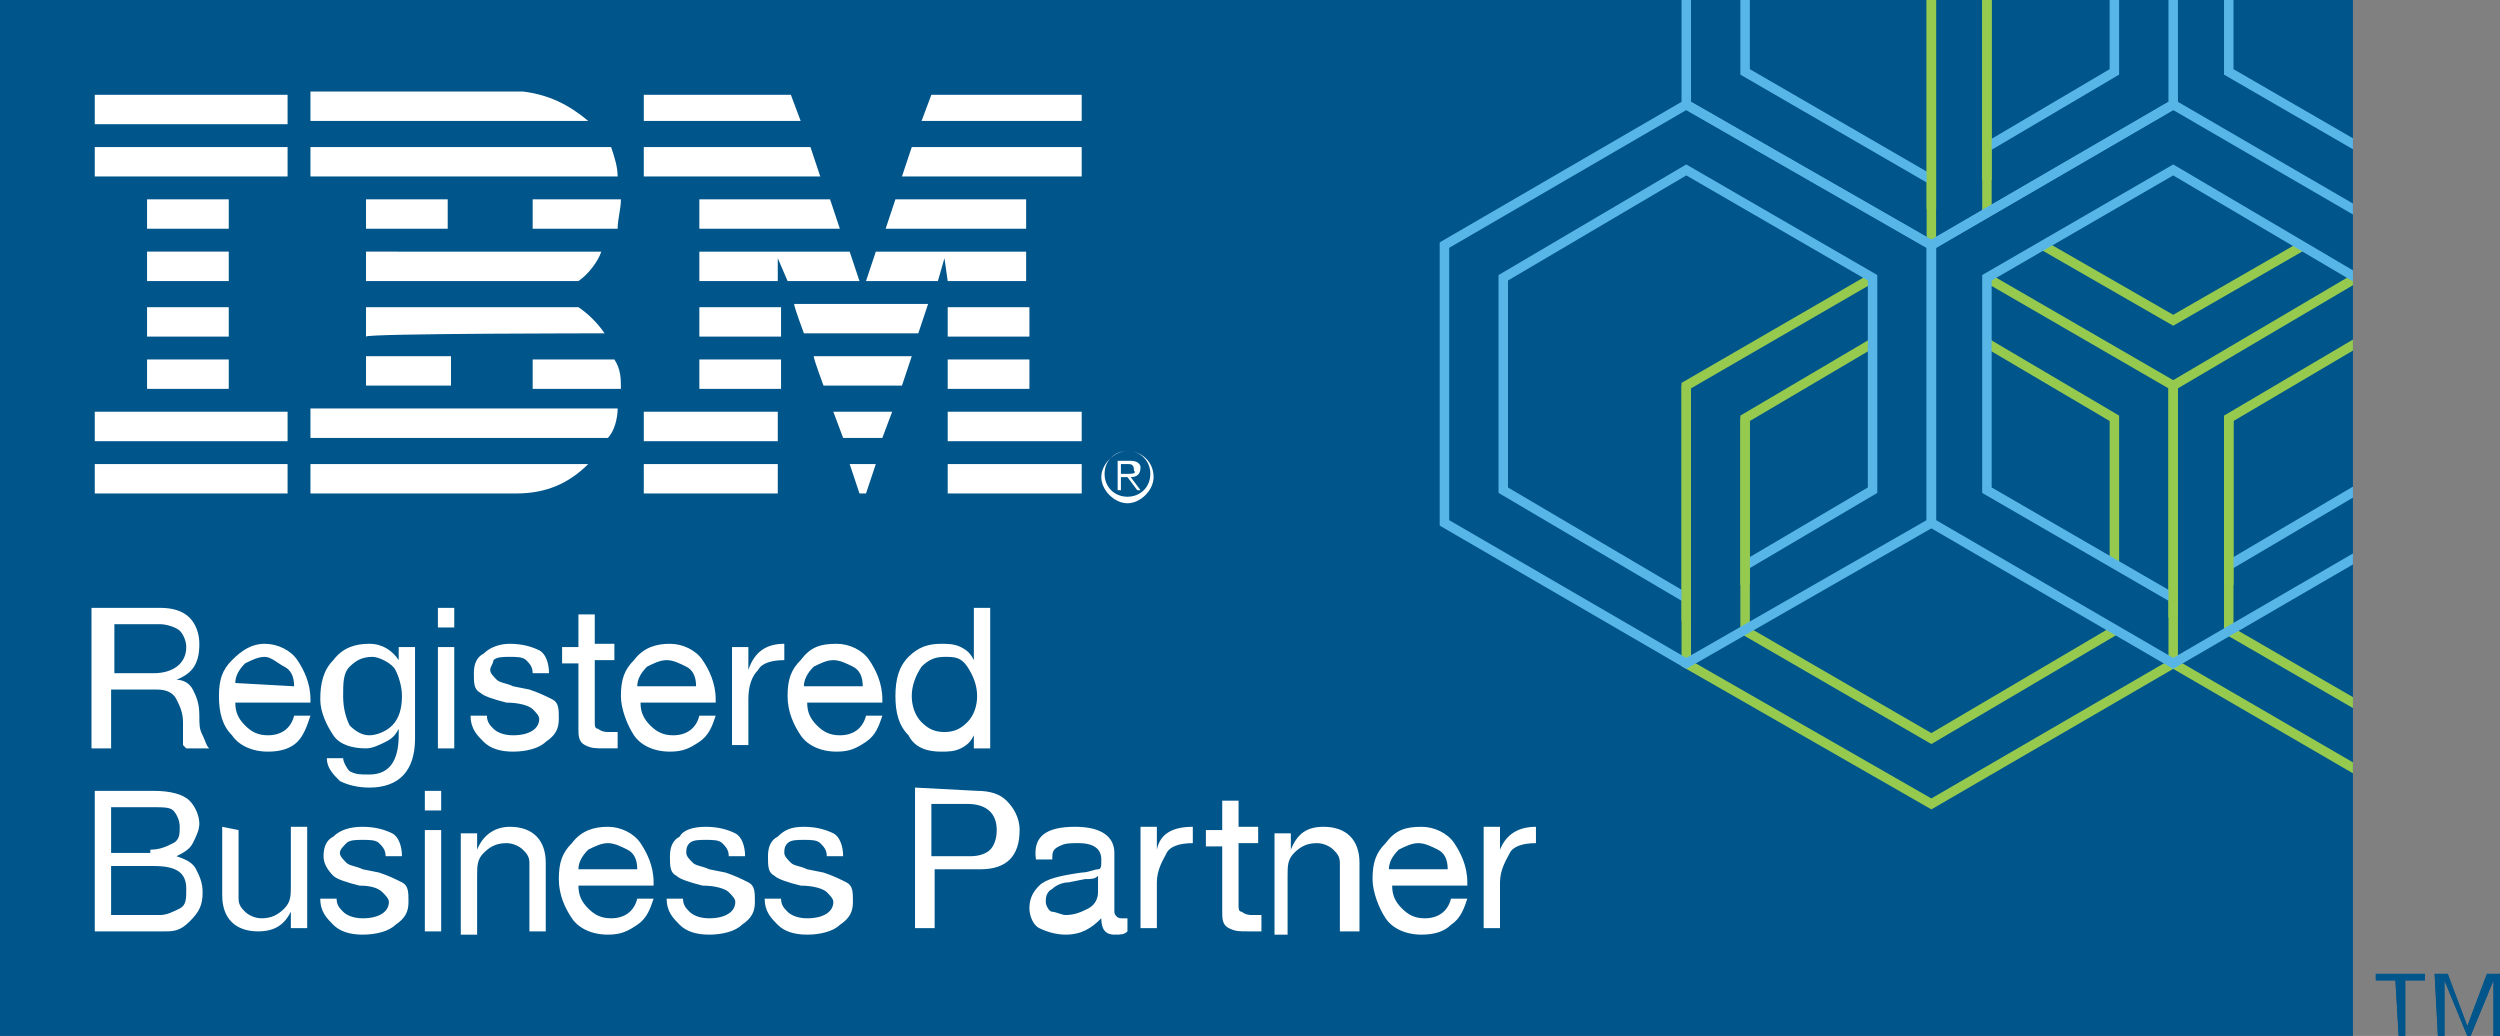 <svg version="1.1" id="Layer_1" xmlns="http://www.w3.org/2000/svg" xmlns:xlink="http://www.w3.org/1999/xlink" x="0" y="0" viewBox="-4 -10.6 76.5 31.7" xml:space="preserve"><rect x="-4" y="-10.6" width="76.5" height="31.7" fill="#808080" stroke="none"/><style>.st0{fill:#00558b}.st1{fill:#fff}.st3,.st4,.st5{fill:none;stroke:#96ca4f;stroke-width:.29;stroke-miterlimit:10}.st4,.st5{stroke:#8dc63f}.st5{stroke:#58b6e7}</style><path class="st0" d="M-4-10.6h72v31.7H-4z"/><path class="st1" d="M30.5 3.2c-.4 0-.8.4-.8.8s.4.8.8.8.8-.4.8-.8c0-.5-.4-.8-.8-.8m0 1.4c-.4 0-.7-.3-.7-.7 0-.4.3-.7.7-.7.4 0 .7.3.7.7 0 .4-.3.7-.7.7"/><path class="st1" d="M30.9 3.7c0-.1-.1-.2-.3-.2h-.4v.9h.1V4h.2l.3.4h.1l-.3-.4c.2 0 .3-.1.3-.3m-.4.2h-.2v-.3h.2c.1 0 .2 0 .2.2.1.1-.1.1-.2.1M14.5-2.9zM14-6.9c-.6-.5-1.2-.8-2-.9H5.5v.9H14M5.5-5.2h9.4c0-.3-.1-.6-.2-.9H5.5v.9zM15-4.5h-2.7v.9h2.6c0-.3.1-.6.1-.9M7.2-4.5h2.5v.9H7.2zM7.2-2h6.5c.3-.2.6-.6.7-.9H7.2v.9zM14.5-.4c-.2-.3-.5-.6-.8-.8H7.2v.9c0-.1 7.3-.1 7.3-.1M7.2 1.2h2.6V.3H7.2v.9zM12.3.4v.9H15c0-.3 0-.6-.2-.9h-2.5zM5.5 2.8h9.1c.2-.2.3-.6.3-.9H5.5v.9zM5.5 4.5h6.3c.9 0 1.6-.3 2.2-.9H5.5v.9zM27.4-4.5h-4l-.3.9h4.3v-.9M15.7-5.2h5.4l-.3-.9h-5.1zM25-1.2h2.5v.9H25zM17.4-3.6h4.3l-.3-.9h-4zM25 .4h2.5v.9H25zM25 2h4.1v.9H25zM22.3 4.5h.2l.3-.9H22zM15.7 3.6h4.1v.9h-4.1zM20.5-6.9l-.3-.8h-4.5v.8h4.8M21.8 2.8H23l.3-.8h-1.8zM22.3-2l-.3-.9h-4.6v.9h2.4v-.7l.3.7h2.2M17.4.4h2.5v.9h-2.5zM17.4-1.2h2.5v.9h-2.5zM15.7 2h4.1v.9h-4.1zM25 3.6h4.1v.9H25zM23.6-5.2h5.5v-.9h-5.2zM24.2-6.9h4.9v-.8h-4.6zM21.2 1.2h2.4l.3-.9h-3c0 .1.3.9.3.9M20.6-.4h3.5l.3-.9h-4.1c0 .1.3.9.3.9M27.4-2v-.9h-4.6l-.3.9h2.2l.2-.7.1.7h2.4zM-1.1 3.6v.9h5.9v-.9h-5.9M.5-2.9H3v.9H.5zM.5-4.5H3v.9H.5zM.5-1.2H3v.9H.5zM-1.1-6.1h5.9v.9h-5.9zM-1.1-7.7h5.9v.9h-5.9zM.5.4H3v.9H.5zM4.8 2h-5.9v.9h5.9V2"/><g><defs><path id="SVGID_1_" d="M40-10.6h28v24.9H40z"/></defs><clipPath id="SVGID_2_"><use xlink:href="#SVGID_1_" overflow="visible"/></clipPath><g clip-path="url(#SVGID_2_)"><path class="st3" d="M62.5 1.2v8.5L55.1 14l-7.5-4.3V1.2l5.7-3.3"/><path class="st3" d="M60.7 8.7L55.1 12l-5.7-3.3V2.2l3.9-2.3M56.8-.1l3.9 2.3v4.5M69.9 14l-7.4-4.3M69.9 12l-5.7-3.3V2.2l3.9-2.3M55.1-3.1v-8.6M68.1-2.1l-5.6 3.3-5.7-3.3M56.8-4.1v-6.7"/><path class="st3" d="M66.5-3.1l-4 2.3-4-2.3"/><path class="st5" d="M62.5-11.7v4.3l-7.4 4.3-7.5-4.3v-4.3"/><path class="st5" d="M60.7-11.7v3.3l-3.9 2.3M55.1-5.1l-5.7-3.3v-3.3M69.9-5.1l-5.7-3.3v-3.3M55.1 5.4l-7.5 4.3-7.4-4.3v-8.5l7.4-4.3 7.5 4.3z"/><path class="st5" d="M47.6 7.7L42 4.4v-6.5l5.6-3.3 5.7 3.3v6.5l-3.9 2.3M69.9 5.4l-7.4 4.3-7.4-4.3v-8.5l7.4-4.3 7.4 4.3zM68.1 4.4l-3.9 2.3"/><path class="st5" d="M62.5 7.7l-5.7-3.3v-6.5l5.7-3.3 5.6 3.3"/><path class="st3" d="M55.1-4.2v-7.5M56.8-5.1v-6.6M64.2 7.3V2.2M47.6 8.4V1.2M49.4 7.3V2.2"/></g></g><path class="st0" d="M69.3 19.4h-.6v-.2h1.5v.2h-.6v1.7h-.2l-.1-1.7zm1.2-.2h.4l.6 1.6.6-1.6h.4v1.9h-.2v-1.7l-.7 1.7h-.1l-.7-1.7v1.7h-.2l-.1-1.9z"/><path class="st0" d="M69.3 19.4h-.6v-.2h1.5v.2h-.6v1.7h-.2l-.1-1.7zm1.2-.2h.4l.6 1.6.6-1.6h.4v1.9h-.2v-1.7l-.7 1.7h-.1l-.7-1.7v1.7h-.2l-.1-1.9z"/><path class="st3" d="M62.5 8.3V1.2"/><g><path class="st1" d="M.9 8c.4 0 .7.1.9.3s.3.5.3.8c0 .6-.2.9-.7 1.1.2 0 .4.1.5.3s.2.4.2.8c0 .3 0 .4.1.6s.1.3.2.4h-.7l-.1-.1v-.7c0-.3-.1-.5-.2-.7-.1-.2-.3-.3-.6-.3H-.6v1.8h-.6V8H.9zm-.2 2c.6 0 1-.3 1-.8 0-.2-.1-.4-.2-.5s-.4-.2-.6-.2H-.5V10H.7zM4.1 9.1c.4 0 .8.2 1 .5.2.3.4.7.4 1.2v.1H3.2c0 .3.1.5.3.7s.4.3.7.3c.4 0 .7-.2.8-.6h.5c-.1.3-.2.6-.4.8-.2.2-.5.3-.9.3-.5 0-.9-.2-1.1-.5-.3-.3-.4-.7-.4-1.2s.1-.8.4-1.1.6-.5 1-.5zm.9 1.3c0-.3-.1-.5-.3-.6s-.4-.3-.6-.3c-.2 0-.4.1-.6.2-.2.2-.3.4-.3.6l1.8.1zM7.3 9.1c.4 0 .7.2.9.5v-.4h.5V12c0 1-.5 1.5-1.4 1.5-.4 0-.7-.1-.9-.2-.2-.2-.4-.4-.4-.7h.5c0 .1.1.3.2.4.2.1.3.1.6.1.6 0 .9-.4.9-1.2v-.2c-.1.2-.2.3-.4.4s-.4.2-.6.2c-.4 0-.8-.1-1-.4s-.4-.7-.4-1.1c0-.5.1-.9.4-1.2.3-.4.7-.5 1.1-.5zm-.8 1.6c0 .4.1.7.2.9.2.2.4.3.6.3s.5-.1.7-.3.3-.5.3-.9c0-.3-.1-.6-.2-.8s-.5-.4-.7-.4c-.3 0-.5.1-.7.3s-.2.5-.2.9zM9.9 8v.6h-.5V8h.5zm0 1.2v3.1h-.5V9.2h.5zM11.6 9.1c.4 0 .7.1.9.2s.3.4.3.7h-.5c0-.2-.1-.3-.2-.4-.1-.1-.3-.1-.5-.1s-.4 0-.5.1c0 .1-.1.2-.1.3 0 .1.1.2.2.3s.3.1.5.2l.5.1c.3.1.5.2.7.3.2.1.2.3.2.6s-.1.5-.4.7c-.2.2-.6.3-1 .3s-.7-.1-.9-.3-.4-.4-.4-.8h.5c0 .2.1.3.2.4s.3.2.6.2c.5 0 .8-.2.8-.5 0-.1-.1-.2-.2-.3s-.4-.2-.8-.2c-.4-.1-.7-.2-.8-.3-.2-.1-.2-.3-.2-.6s.1-.5.3-.6c.2-.2.5-.3.8-.3zM14.2 8.2v.9h.6v.5h-.6v1.9c0 .1 0 .2.1.2 0 0 .1.1.3.1h.3v.5h-.4c-.3 0-.4 0-.6-.1s-.2-.3-.2-.5v-2h-.5v-.5h.5v-1h.5zM16.5 9.1c.4 0 .8.2 1 .5s.4.7.4 1.2v.1h-2.3c0 .3.1.5.3.7.2.2.4.3.7.3.4 0 .7-.2.8-.6h.5c-.1.3-.2.6-.5.8s-.5.3-.9.3c-.5 0-.9-.2-1.1-.5s-.4-.8-.4-1.2c0-.5.1-.8.4-1.1.3-.4.7-.5 1.1-.5zm.8 1.3c0-.3-.1-.5-.3-.6s-.4-.2-.6-.2c-.2 0-.4.1-.6.2-.2.2-.3.4-.3.6h1.8zM20 9.1v.5c-.4 0-.7.1-.8.3-.2.2-.3.5-.3.9v1.4h-.5v-3h.5v.7c.2-.6.6-.8 1.1-.8zM21.6 9.1c.4 0 .8.2 1 .5s.4.7.4 1.2v.1h-2.3c0 .3.1.5.3.7.2.2.4.3.7.3.4 0 .7-.2.8-.6h.5c-.1.3-.2.6-.5.8s-.5.3-.9.3c-.5 0-.9-.2-1.1-.5s-.4-.7-.4-1.2.1-.8.4-1.1c.3-.4.6-.5 1.1-.5zm.8 1.3c0-.3-.1-.5-.3-.6s-.4-.2-.6-.2c-.2 0-.4.1-.6.2-.2.2-.3.4-.3.6h1.8zM26.3 8v4.3h-.5v-.4c-.1.2-.2.3-.4.4s-.4.1-.6.1c-.4 0-.8-.1-1-.5-.3-.3-.4-.7-.4-1.2s.1-.9.4-1.2.6-.4 1-.4c.2 0 .4 0 .6.1s.3.2.4.4V8h.5zm-2.4 2.7c0 .3.1.6.3.8s.4.3.7.3c.3 0 .5-.1.7-.3.2-.2.3-.5.3-.8s-.1-.6-.3-.9-.4-.3-.7-.3c-.3 0-.5.1-.7.3-.2.3-.3.6-.3.9zM.7 13.6c.5 0 .9.1 1.1.3s.3.5.3.7c0 .2-.1.4-.2.6s-.3.3-.5.4c.3.1.5.2.6.4s.2.4.2.7c0 .4-.1.6-.4.9s-.5.3-.8.3h-2.1v-4.3H.7zm-.1 1.8c.3 0 .5-.1.7-.2s.2-.3.2-.5-.1-.4-.2-.5-.3-.1-.7-.1H-.6v1.4H.6zm.3 2c.2 0 .4-.1.6-.2s.2-.3.2-.6c0-.5-.3-.7-1-.7H-.6v1.5H.9zM3.3 14.8v2.1c0 .2.1.3.2.4s.3.2.5.2c.3 0 .5-.1.7-.3s.2-.4.2-.7v-1.8h.5v3.1h-.5v-.5c-.2.4-.5.6-1 .6-.7 0-1.1-.4-1.1-1.1v-2.1l.5.1zM7.1 14.7c.4 0 .7.1.9.2s.3.4.3.7h-.5c0-.2-.1-.3-.2-.4-.1-.1-.3-.1-.5-.1s-.4 0-.5.1c-.1.1-.2.2-.2.3 0 .1.1.2.2.3s.3.1.5.2l.5.1c.3.1.5.2.7.3.2.1.2.3.2.6s-.1.5-.4.7c-.2.2-.6.3-1 .3s-.7-.1-.9-.3-.4-.4-.4-.8h.5c0 .2.1.3.2.4s.3.2.6.2c.5 0 .8-.2.8-.5 0-.1-.1-.2-.2-.3s-.3-.2-.7-.2c-.4-.1-.7-.2-.8-.3-.2-.2-.3-.4-.3-.6 0-.3.1-.5.3-.6.2-.2.5-.3.9-.3zM9.5 13.6v.6H9v-.6h.5zm0 1.2v3.1H9v-3.1h.5zM11.6 14.7c.7 0 1.1.4 1.1 1.1v2.1h-.5v-2.1c0-.2-.1-.3-.2-.4s-.3-.2-.5-.2c-.3 0-.5.1-.7.3s-.2.4-.2.7V18h-.5v-3.1h.5v.5c.2-.5.6-.7 1-.7zM14.6 14.7c.4 0 .8.2 1 .5s.4.7.4 1.2v.1h-2.3c0 .3.1.5.3.7.2.2.4.3.7.3.4 0 .7-.2.8-.6h.5c-.1.3-.2.6-.5.8s-.5.3-.9.3c-.5 0-.9-.2-1.1-.5s-.4-.7-.4-1.2.1-.8.4-1.1c.3-.4.7-.5 1.1-.5zm.9 1.3c0-.3-.1-.5-.3-.6s-.4-.2-.6-.2c-.2 0-.4.1-.6.2-.2.2-.3.4-.3.6h1.8zM17.6 14.7c.4 0 .7.1.9.2s.3.4.3.7h-.5c0-.2-.1-.3-.2-.4-.1-.1-.3-.1-.5-.1s-.4 0-.5.1c-.1.1-.1.2-.1.3 0 .1.1.2.2.3s.3.1.5.2l.5.1c.3.1.5.2.7.3.2.1.2.3.2.6s-.1.5-.4.7c-.2.2-.6.3-1 .3s-.7-.1-.9-.3-.4-.4-.4-.8h.5c0 .2.1.3.2.4s.3.2.6.2c.5 0 .8-.2.8-.5 0-.1-.1-.2-.2-.3s-.4-.2-.8-.2c-.4-.1-.7-.2-.8-.3-.2-.1-.2-.3-.2-.6s.1-.5.3-.6c.1-.2.4-.3.8-.3zM20.6 14.7c.4 0 .7.1.9.2s.3.4.3.7h-.5c0-.2-.1-.3-.2-.4-.1-.1-.3-.1-.5-.1s-.4 0-.5.1c-.1.1-.1.2-.1.3 0 .1.1.2.2.3s.3.1.5.2l.5.1c.3.1.5.2.7.3.2.1.2.3.2.6s-.1.5-.4.7c-.2.2-.6.3-1 .3s-.7-.1-.9-.3-.4-.4-.4-.8h.5c0 .2.1.3.2.4s.3.2.6.2c.5 0 .8-.2.8-.5 0-.1-.1-.2-.2-.3s-.4-.2-.8-.2c-.4-.1-.7-.2-.8-.3-.2-.1-.2-.3-.2-.6s.1-.5.3-.6c.2-.2.4-.3.8-.3zM25.9 13.6c.4 0 .7.1.9.3s.4.5.4.9-.1.7-.3.9c-.2.2-.5.3-.9.3h-1.4v1.8H24v-4.3l1.9.1zm-.2 2c.3 0 .5-.1.6-.2s.2-.3.2-.6c0-.5-.3-.8-.9-.8h-1.1v1.6h1.2zM28.9 14.7c.8 0 1.2.3 1.2.8v1.8c0 .1.1.2.2.2h.2v.4c-.1.1-.2.1-.4.1-.3 0-.4-.2-.4-.5-.3.3-.6.5-1.1.5-.3 0-.6-.1-.8-.2-.2-.1-.3-.4-.3-.6 0-.3.1-.5.3-.7s.6-.3 1.3-.4c.2 0 .4-.1.5-.1s.1-.1.1-.3c0-.3-.2-.5-.7-.5-.3 0-.4 0-.6.1s-.2.2-.2.4h-.5c-.1-.7.3-1 1.2-1zM28 17c0 .1.1.3.2.3s.3.1.4.1c.3 0 .5-.1.7-.2s.3-.3.3-.5v-.5c-.1.1-.2.1-.4.1l-.5.1c-.2 0-.4.1-.5.2-.2.1-.2.3-.2.4zM32.5 14.7v.5c-.4 0-.7.1-.8.3s-.3.5-.3.9v1.4h-.5v-3.1h.5v.7c.1-.5.5-.7 1.1-.7zM33.9 13.8v.9h.6v.5h-.6v1.9c0 .1 0 .2.1.2 0 0 .1.1.3.1h.3v.5h-.4c-.3 0-.4 0-.6-.1s-.2-.3-.2-.5v-2h-.5v-.5h.5v-.9h.5zM36.5 14.7c.7 0 1.1.4 1.1 1.1v2.1H37v-2.1c0-.2-.1-.3-.2-.4-.1-.1-.3-.2-.5-.2-.3 0-.5.1-.7.3s-.2.4-.2.7V18H35v-3.1h.5v.5c.2-.5.5-.7 1-.7zM39.5 14.7c.4 0 .8.2 1 .5s.4.7.4 1.2v.1h-2.3c0 .3.1.5.3.7.2.2.4.3.7.3.4 0 .7-.2.8-.6h.5c-.1.3-.2.6-.5.8-.2.2-.5.3-.9.3-.5 0-.9-.2-1.1-.5s-.4-.8-.4-1.2c0-.5.1-.8.4-1.1.3-.4.6-.5 1.1-.5zm.8 1.3c0-.3-.1-.5-.3-.6s-.4-.2-.6-.2c-.2 0-.4.1-.6.2-.2.2-.3.4-.3.6h1.8zM43 14.7v.5c-.4 0-.7.1-.8.3s-.3.5-.3.9v1.4h-.5v-3.1h.5v.7c.2-.5.6-.7 1.1-.7z"/></g></svg>
